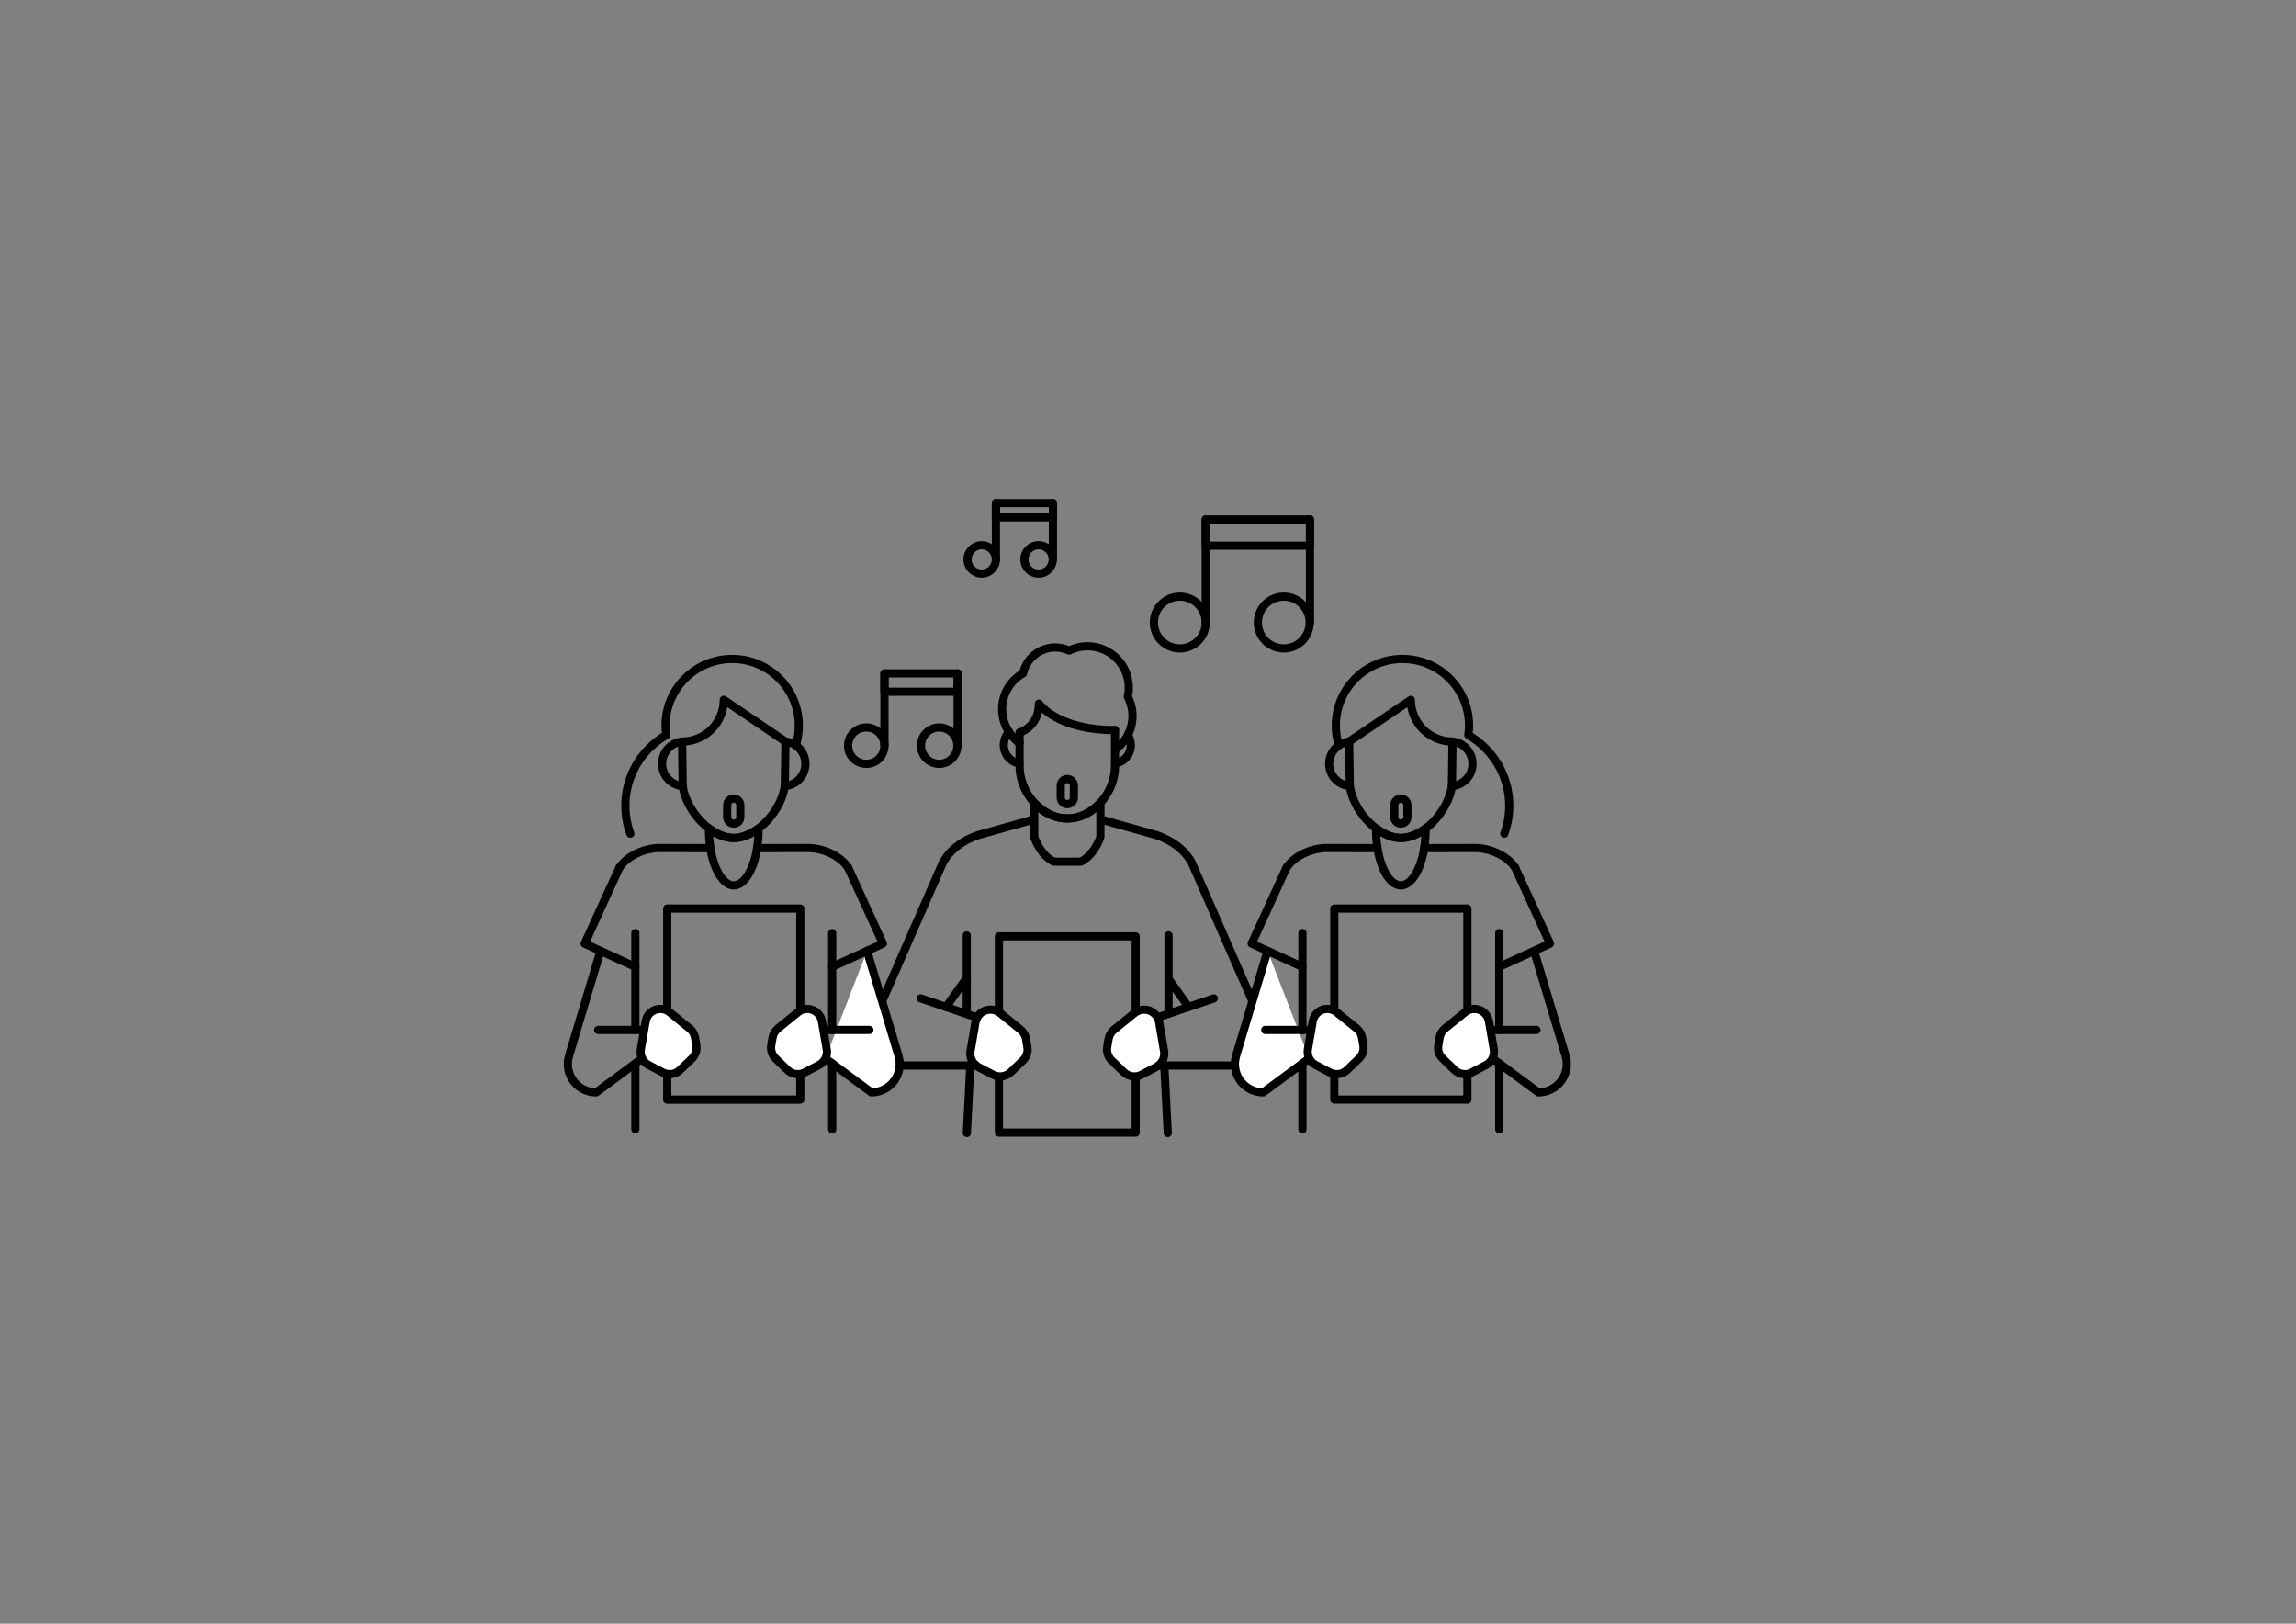 <?xml version="1.0" encoding="utf-8"?>
<!-- Generator: Adobe Illustrator 24.0.3, SVG Export Plug-In . SVG Version: 6.00 Build 0)  -->
<svg version="1.1" xmlns="http://www.w3.org/2000/svg" xmlns:xlink="http://www.w3.org/1999/xlink" x="0px" y="0px"
	 viewBox="0 0 841.89 595.28" style="enable-background:new 0 0 841.89 595.28;" xml:space="preserve">
<rect x="0" y="0" width="841.89" height="595.28" fill="#808080" stroke="none"/>
<style type="text/css">
	.st0{fill:none;stroke:#000000;stroke-width:3;stroke-linecap:round;stroke-linejoin:round;stroke-miterlimit:10;}
	.st1{fill:#FFFFFF;stroke:#000000;stroke-width:3;stroke-linecap:round;stroke-linejoin:round;stroke-miterlimit:10;}
	
		.st2{fill:none;stroke:#000000;stroke-width:3;stroke-linecap:round;stroke-linejoin:round;stroke-miterlimit:10;stroke-dasharray:4,4;}
	.st3{fill:none;stroke:#000000;stroke-miterlimit:10;}
	
		.st4{clip-path:url(#SVGID_2_);fill:none;stroke:#000000;stroke-width:3;stroke-linecap:round;stroke-linejoin:round;stroke-miterlimit:10;}
	.st5{clip-path:url(#SVGID_2_);}
	.st6{fill:none;stroke:#000000;stroke-width:3;stroke-linejoin:round;stroke-miterlimit:10;}
	.st7{fill:#FFFFFF;stroke:#000000;stroke-width:2;stroke-linecap:round;stroke-linejoin:round;stroke-miterlimit:10;}
	.st8{fill:none;stroke:#000000;stroke-width:2;stroke-linecap:round;stroke-linejoin:round;stroke-miterlimit:10;}
	.st9{fill:none;stroke:#232220;stroke-width:3;stroke-linecap:round;stroke-linejoin:round;stroke-miterlimit:10;}
	.st10{fill:#FFFFFF;stroke:#232220;stroke-width:3;stroke-linecap:round;stroke-linejoin:round;stroke-miterlimit:10;}
	.st11{fill:#FFFFFF;}
	.st12{fill:none;stroke:#000000;stroke-width:3;stroke-linecap:round;stroke-miterlimit:10;}
	.st13{fill:none;}
</style>
<g id="Illustration">
</g>
<g id="Bezeichnung">
	<g>
		<g>
			<circle class="st0" cx="432.61" cy="228.23" r="9.5"/>
			<circle class="st0" cx="470.73" cy="228.23" r="9.5"/>
			<line class="st0" x1="442.11" y1="228.23" x2="442.11" y2="190.47"/>
			<line class="st0" x1="480.34" y1="228.23" x2="480.34" y2="190.47"/>
			<rect x="442.11" y="190.47" class="st0" width="38.23" height="9.6"/>
		</g>
		<g>
			<circle class="st0" cx="317.64" cy="273.37" r="6.67"/>
			<circle class="st0" cx="344.38" cy="273.37" r="6.67"/>
			<line class="st0" x1="324.31" y1="273.37" x2="324.31" y2="246.88"/>
			<line class="st0" x1="351.13" y1="273.37" x2="351.13" y2="246.88"/>
			<rect x="324.31" y="246.88" class="st0" width="26.82" height="6.73"/>
		</g>
		<g>
			<circle class="st0" cx="359.97" cy="205.09" r="5.2"/>
			<circle class="st0" cx="380.82" cy="205.09" r="5.2"/>
			<line class="st0" x1="365.17" y1="205.09" x2="365.17" y2="184.44"/>
			<line class="st0" x1="386.08" y1="205.09" x2="386.08" y2="184.44"/>
			<rect x="365.17" y="184.44" class="st0" width="20.91" height="5.25"/>
		</g>
		<g>
			<path class="st0" d="M403.49,294.3v12.55c-1.28,3.66-3.91,7.58-7.24,9.06h-9.79c-3.33-1.47-5.97-5.4-7.24-9.06l0-12.55
				c3.79,3.95,7.86,5.75,12.14,5.75C395.69,300.04,399.64,298.27,403.49,294.3z"/>
			<g>
				<g>
					<line class="st0" x1="426.91" y1="390.64" x2="428.19" y2="415.39"/>
				</g>
				<g>
					<line class="st0" x1="355.8" y1="390.64" x2="354.52" y2="415.39"/>
				</g>
			</g>
			<path class="st0" d="M408.85,267.66v13.16c0,4.41-1.63,8.79-4.32,12.25c-3.2,4.15-7.92,6.98-13.18,6.98
				c-5.26,0-9.98-2.84-13.18-6.98c-2.69-3.46-4.32-7.84-4.32-12.25v-12.23"/>
			<path class="st0" d="M373.86,279.92c-3.28-0.5-5.8-3.32-5.8-6.74c0-1.88,0.76-3.58,1.99-4.82"/>
			<path class="st0" d="M373.86,272.48c-1.07-0.77-2.1-1.82-2.94-2.83c-2.16-2.62-3.46-5.98-3.46-9.64c0-5.66,3.11-10.59,7.7-13.19
				c1.19-5.4,6-9.44,11.76-9.44c1.82,0,3.54,0.41,5.08,1.14c2.03-1.01,4.31-1.59,6.74-1.59c8.37,0,15.16,6.79,15.16,15.16
				c0,1.15-0.14,2.27-0.38,3.35c1.1,2.1,1.74,4.49,1.74,7.03c0,3.03-0.89,5.85-2.42,8.22c-1.07,1.65-2.37,3.03-3.98,4.15"/>
			<path class="st0" d="M408.85,279.92c3.28-0.5,5.8-3.32,5.8-6.74c0-1.28-0.47-2.75-1.08-3.78"/>
			<g>
				<polyline class="st0" points="445.09,366.04 445.09,366.03 424.42,373.04 				"/>
			</g>
			<path class="st0" d="M408.85,267.66c-21.38,0-27.9-9.69-27.9-9.69c0,8.55-7.1,10.6-7.1,10.6"/>
			<line class="st0" x1="428.46" y1="371.67" x2="428.46" y2="342.91"/>
			<line class="st0" x1="354.48" y1="371.74" x2="354.48" y2="342.91"/>
			
				<rect x="355.37" y="354.19" transform="matrix(-1.836970e-16 1 -1 -1.836970e-16 770.615 -12.094)" class="st0" width="71.96" height="50.14"/>
			<g>
				<path class="st1" d="M419.53,370.14L419.53,370.14c2.72,0,5.04,1.96,5.5,4.64l1.81,10.53c0.41,2.39-0.77,4.77-2.92,5.9
					l-5.35,2.8c-2.13,1.11-4.73,0.74-6.46-0.92l-4.48-4.3c-1.33-1.28-1.94-3.13-1.64-4.95l0.49-2.92c0.23-1.34,0.93-2.56,1.99-3.42
					l7.53-6.1C417.01,370.58,418.25,370.14,419.53,370.14z"/>
				<path class="st1" d="M363.18,370.14L363.18,370.14c-2.72,0-5.04,1.96-5.5,4.64l-1.81,10.53c-0.41,2.39,0.77,4.77,2.92,5.9
					l5.35,2.8c2.13,1.11,4.73,0.74,6.46-0.92l4.48-4.3c1.33-1.28,1.94-3.13,1.64-4.95l-0.49-2.92c-0.23-1.34-0.93-2.56-1.99-3.42
					l-7.53-6.1C365.7,370.58,364.46,370.14,363.18,370.14z"/>
			</g>
			<line class="st0" x1="428.46" y1="358.85" x2="435.81" y2="369.17"/>
			<g>
				<path class="st0" d="M424.79,390.64h29.27c5.21-1.62,9-6.48,9-12.23c0-2.1-0.51-4.09-1.41-5.84l0,0l-24.71-56.41l-0.23-0.4
					c-4.56-7.73-13.73-9.89-13.73-9.89l-18.45-5.2"/>
				<path class="st0" d="M357.91,390.64h-29.27c-5.21-1.62-9-6.48-9-12.23c0-2.1,0.51-4.09,1.41-5.84l0,0l24.71-56.41l0.23-0.4
					c4.56-7.73,13.73-9.89,13.73-9.89l18.45-5.2"/>
			</g>
			<g>
				<polyline class="st0" points="337.61,366.03 337.61,366.03 358.29,373.04 				"/>
			</g>
			<line class="st0" x1="354.52" y1="358.47" x2="346.9" y2="369.17"/>
			<path class="st0" d="M391.35,294.8L391.35,294.8c-1.33,0-2.41-1.08-2.41-2.41v-4.37c0-1.33,1.08-2.41,2.41-2.41l0,0
				c1.33,0,2.41,1.08,2.41,2.41v4.37C393.76,293.72,392.68,294.8,391.35,294.8z"/>
		</g>
		<g>
			<path class="st0" d="M278.12,303.73v0.74c0,10.98-4.16,20.12-9.07,20.12c-4.9,0-9.07-9.15-9.07-20.12v-0.74
				c2.87,2.15,6.04,3.48,9.07,3.48C272.07,307.21,275.25,305.88,278.12,303.73z"/>
			<path class="st0" d="M291.8,273.29c0.71-2.28,1.1-4.76,1.1-7.27c0-13.49-10.94-24.43-24.43-24.43
				c-13.5,0-24.43,10.94-24.43,24.43c0,1.18,0.11,2.34,0.27,3.47c-8.95,5.16-15,14.81-15,25.89c0,3.61,0.64,7.07,1.81,10.27"/>
			<path class="st0" d="M295.33,280.02c0,4.31-3.33,7.84-7.56,8.17c-0.92,6.02-4.85,11.96-9.65,15.55
				c-2.88,2.15-6.05,3.48-9.07,3.48c-3.02,0-6.2-1.32-9.07-3.48c-4.79-3.6-8.72-9.53-9.66-15.55c-4.23-0.32-7.55-3.86-7.55-8.17
				c0-4.23,3.22-7.78,7.33-8.14v-0.01c8.44,0,15.29-6.85,15.29-15.29l22.62,15.3C292.13,272.31,295.33,275.79,295.33,280.02z"/>
			<line class="st0" x1="250.33" y1="288.18" x2="250.11" y2="271.88"/>
			<line class="st0" x1="288.01" y1="271.88" x2="287.77" y2="288.18"/>
			<g>
				
					<rect x="234.04" y="343.71" transform="matrix(-1.836970e-16 1 -1 -1.836970e-16 637.163 99.058)" class="st0" width="70.04" height="48.8"/>
			</g>
			<g>
				<path class="st0" d="M227.14,318.07c-6.39,13.94-6.39,13.94-12.77,27.87l18.61,8.53"/>
				<g>
					<path class="st0" d="M220.19,348.62l-11.6,38.67l0.01,0c-0.25,0.89-0.39,1.83-0.39,2.8c0,5.74,4.66,10.4,10.4,10.4l16.85-12.47
						"/>
				</g>
				<path class="st0" d="M260.48,310.93l-18.55-0.04c-5.6,0-11.89,2.85-14.79,7.18"/>
				<line class="st0" x1="219.33" y1="377.59" x2="236.2" y2="377.59"/>
				<g>
					<path class="st1" d="M242.12,369.88L242.12,369.88c-2.65,0-4.92,1.91-5.37,4.53l-1.77,10.28c-0.4,2.33,0.75,4.66,2.85,5.76
						l5.22,2.73c2.08,1.09,4.61,0.72,6.3-0.9l4.37-4.2c1.3-1.25,1.9-3.06,1.6-4.83l-0.48-2.85c-0.22-1.31-0.91-2.5-1.94-3.33
						l-7.35-5.95C244.58,370.31,243.37,369.88,242.12,369.88z"/>
				</g>
				<line class="st0" x1="232.97" y1="342.08" x2="232.97" y2="377.59"/>
				<line class="st0" x1="232.97" y1="389.86" x2="232.97" y2="414.05"/>
			</g>
			<g>
				<path class="st0" d="M310.98,318.07c6.39,13.94,6.39,13.94,12.77,27.87l-18.61,8.53"/>
				<g>
					<path class="st1" d="M317.92,348.62l11.6,38.67l-0.01,0c0.25,0.89,0.39,1.83,0.39,2.8c0,5.74-4.66,10.4-10.4,10.4l-16.85-12.47
						"/>
				</g>
				<path class="st0" d="M277.63,310.93l18.55-0.04c5.6,0,11.89,2.85,14.79,7.18"/>
				<line class="st0" x1="318.78" y1="377.59" x2="301.92" y2="377.59"/>
				<g>
					<path class="st1" d="M296,369.88L296,369.88c2.65,0,4.92,1.91,5.37,4.53l1.77,10.28c0.4,2.33-0.75,4.66-2.85,5.76l-5.22,2.73
						c-2.08,1.09-4.61,0.72-6.3-0.9l-4.37-4.2c-1.3-1.25-1.9-3.06-1.6-4.83l0.48-2.85c0.22-1.31,0.91-2.5,1.94-3.33l7.35-5.95
						C293.53,370.31,294.75,369.88,296,369.88z"/>
				</g>
				<line class="st0" x1="305.14" y1="342.08" x2="305.14" y2="377.59"/>
				<line class="st0" x1="305.14" y1="389.86" x2="305.14" y2="414.05"/>
			</g>
			<path class="st0" d="M269.05,301.96L269.05,301.96c-1.33,0-2.41-1.08-2.41-2.41v-4.37c0-1.33,1.08-2.41,2.41-2.41l0,0
				c1.33,0,2.41,1.08,2.41,2.41v4.37C271.46,300.88,270.38,301.96,269.05,301.96z"/>
		</g>
		<g>
			<path class="st0" d="M504.59,303.73v0.74c0,10.98,4.16,20.12,9.07,20.12c4.9,0,9.07-9.15,9.07-20.12v-0.74
				c-2.87,2.15-6.04,3.48-9.07,3.48C510.64,307.21,507.46,305.88,504.59,303.73z"/>
			<path class="st0" d="M490.91,273.29c-0.71-2.28-1.1-4.76-1.1-7.27c0-13.49,10.94-24.43,24.43-24.43
				c13.5,0,24.43,10.94,24.43,24.43c0,1.18-0.11,2.34-0.27,3.47c8.95,5.16,15,14.81,15,25.89c0,3.61-0.64,7.07-1.81,10.27"/>
			<path class="st0" d="M487.38,280.02c0,4.31,3.33,7.84,7.56,8.17c0.92,6.02,4.85,11.96,9.65,15.55c2.88,2.15,6.05,3.48,9.07,3.48
				c3.02,0,6.2-1.32,9.07-3.48c4.79-3.6,8.72-9.53,9.66-15.55c4.23-0.32,7.55-3.86,7.55-8.17c0-4.23-3.22-7.78-7.33-8.14v-0.01
				c-8.44,0-15.29-6.85-15.29-15.29l-22.62,15.3C490.58,272.31,487.38,275.79,487.38,280.02z"/>
			<line class="st0" x1="532.38" y1="288.18" x2="532.6" y2="271.88"/>
			<line class="st0" x1="494.7" y1="271.88" x2="494.94" y2="288.18"/>
			<g>
				
					<rect x="478.64" y="343.71" transform="matrix(-1.836970e-16 1 -1 -1.836970e-16 881.767 -145.545)" class="st0" width="70.04" height="48.8"/>
			</g>
			<g>
				<path class="st0" d="M555.57,318.07c6.39,13.94,6.39,13.94,12.77,27.87l-18.61,8.53"/>
				<g>
					<path class="st0" d="M562.52,348.62l11.6,38.67l-0.01,0c0.25,0.89,0.39,1.83,0.39,2.8c0,5.74-4.66,10.4-10.4,10.4l-16.85-12.47
						"/>
				</g>
				<path class="st0" d="M522.23,310.93l18.55-0.04c5.6,0,11.89,2.85,14.79,7.18"/>
				<line class="st0" x1="563.37" y1="377.59" x2="546.51" y2="377.59"/>
				<g>
					<path class="st1" d="M540.59,369.88L540.59,369.88c2.65,0,4.92,1.91,5.37,4.53l1.77,10.28c0.4,2.33-0.75,4.66-2.85,5.76
						l-5.22,2.73c-2.08,1.09-4.61,0.72-6.3-0.9l-4.37-4.2c-1.3-1.25-1.9-3.06-1.6-4.83l0.48-2.85c0.22-1.31,0.91-2.5,1.94-3.33
						l7.35-5.95C538.13,370.31,539.34,369.88,540.59,369.88z"/>
				</g>
				<line class="st0" x1="549.74" y1="342.08" x2="549.74" y2="377.59"/>
				<line class="st0" x1="549.74" y1="389.86" x2="549.74" y2="414.05"/>
			</g>
			<g>
				<path class="st0" d="M471.73,318.07c-6.39,13.94-6.39,13.94-12.77,27.87l18.61,8.53"/>
				<g>
					<path class="st1" d="M464.78,348.62l-11.6,38.67l0.01,0c-0.25,0.89-0.39,1.83-0.39,2.8c0,5.74,4.66,10.4,10.4,10.4l16.85-12.47
						"/>
				</g>
				<path class="st0" d="M505.08,310.93l-18.55-0.04c-5.6,0-11.89,2.85-14.79,7.18"/>
				<line class="st0" x1="463.93" y1="377.59" x2="480.79" y2="377.59"/>
				<g>
					<path class="st1" d="M486.71,369.88L486.71,369.88c-2.65,0-4.92,1.91-5.37,4.53l-1.77,10.28c-0.4,2.33,0.75,4.66,2.85,5.76
						l5.22,2.73c2.08,1.09,4.61,0.72,6.3-0.9l4.37-4.2c1.3-1.25,1.9-3.06,1.6-4.83l-0.48-2.85c-0.22-1.31-0.91-2.5-1.94-3.33
						l-7.35-5.95C489.17,370.31,487.96,369.88,486.71,369.88z"/>
				</g>
				<line class="st0" x1="477.57" y1="342.08" x2="477.57" y2="377.59"/>
				<line class="st0" x1="477.57" y1="389.86" x2="477.57" y2="414.05"/>
			</g>
			<path class="st0" d="M513.66,301.96L513.66,301.96c1.33,0,2.41-1.08,2.41-2.41v-4.37c0-1.33-1.08-2.41-2.41-2.41l0,0
				c-1.33,0-2.41,1.08-2.41,2.41v4.37C511.25,300.88,512.33,301.96,513.66,301.96z"/>
		</g>
	</g>
</g>
</svg>

